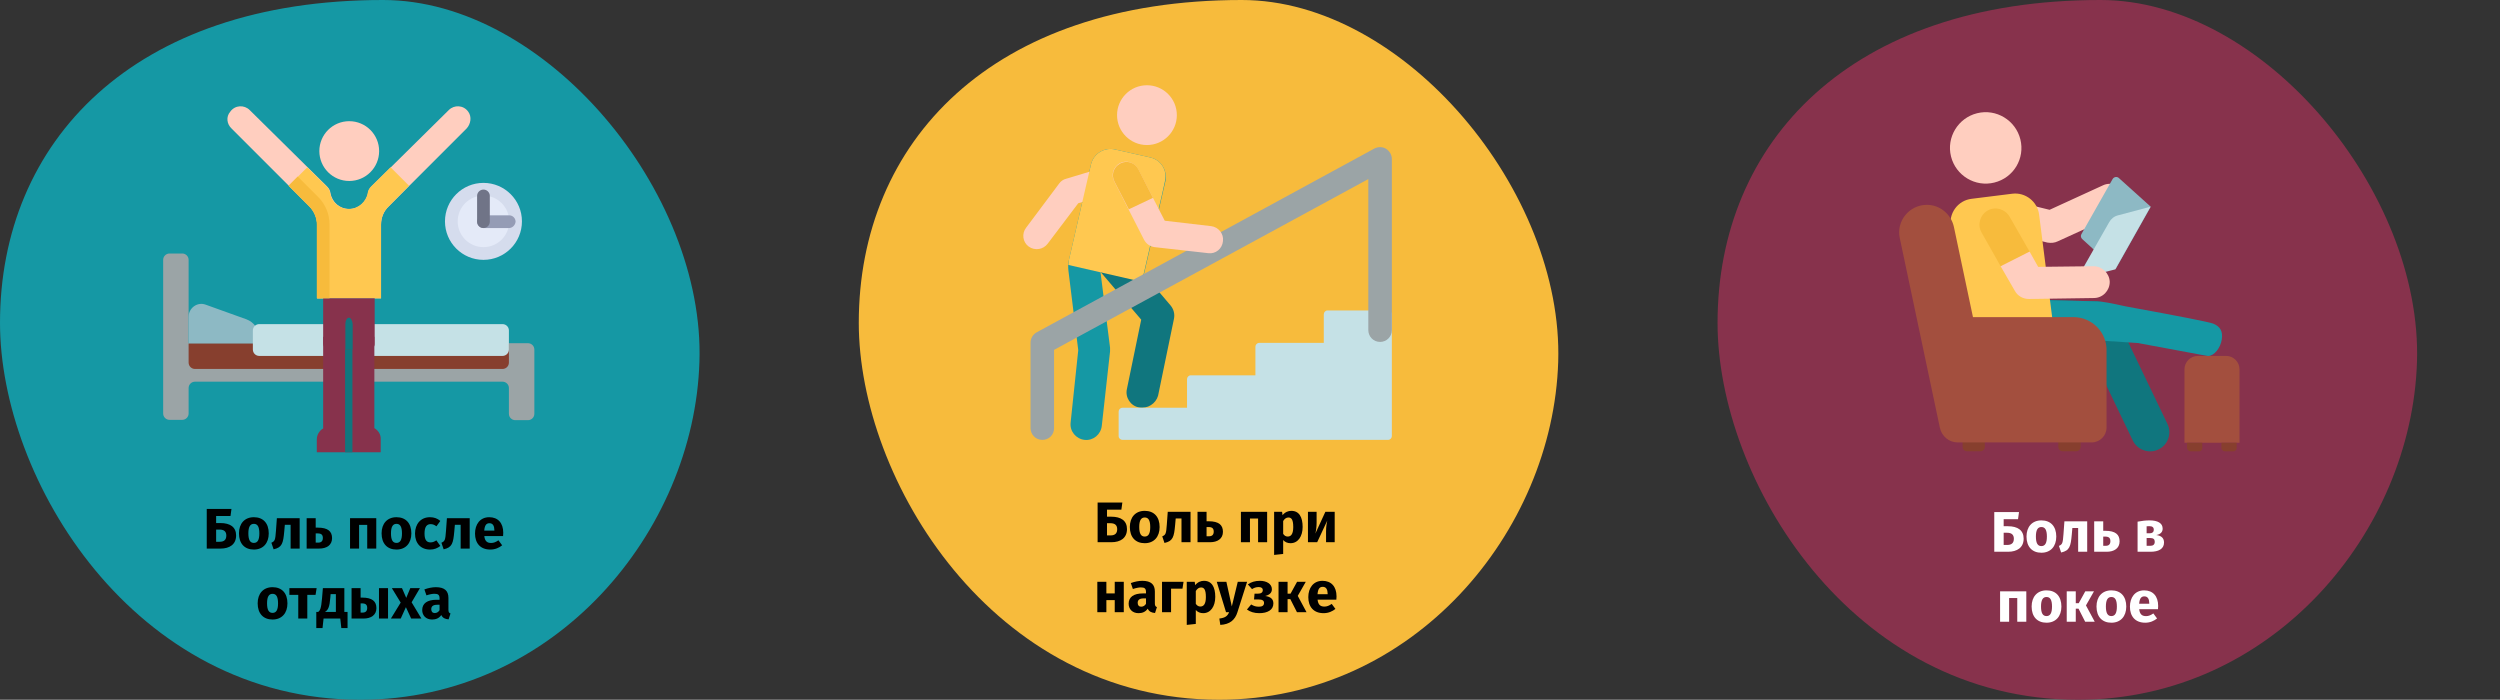 <?xml version="1.0" encoding="UTF-8"?>
<svg xmlns="http://www.w3.org/2000/svg" xmlns:xlink="http://www.w3.org/1999/xlink" width="786px" height="220px" viewBox="0 0 786 220" version="1.1">
  <rect x="0" y="0" width="786" height="220" fill="#333333" stroke="none"/>
  <title>kniearthrose-definition-ru</title>
  <g id="Page-1" stroke="none" stroke-width="1" fill="none" fill-rule="evenodd">
    <g id="vorlage" transform="translate(-123, -2191)">
      <g id="kniearthrose-definition-ru" transform="translate(123, 2191)">
        <polygon id="Path" points="1.13686838e-13 0 786 0 786 220 1.13686838e-13 220"></polygon>
        <path d="M10.376,0 L775.624,0 C781.331,0 786,5.4 786,12 L786,208 C786,214.6 781.331,220 775.624,220 L10.376,220 C4.669,220 1.13686838e-13,214.6 1.13686838e-13,208 L1.13686838e-13,12 C1.13686838e-13,5.4 4.669,0 10.376,0 Z" id="Path"></path>
        <path d="M113.3,220 C174.5,220 218.2,167.2 219.9,113.8 C221.7,60.4 171.7,0 120.4,0 C41.7,0 1.13686838e-13,44.7 1.13686838e-13,101.5 C1.13686838e-13,150.8 42,220 113.3,220 Z" id="Path" fill="#1598A4" fill-rule="nonzero"></path>
        <g id="Group" transform="translate(51.3, 33.416)" fill-rule="nonzero">
          <path d="M8,74.484 L8,48.284 C8,47.184 7.1,46.284 6,46.284 L2,46.284 C0.9,46.284 0,47.184 0,48.284 L0,96.584 C0,97.684 0.9,98.584 2,98.584 L6,98.584 C7.1,98.584 8,97.684 8,96.584 L8,88.584 C8,87.484 8.9,86.584 10,86.584 L106.7,86.584 C107.8,86.584 108.7,87.484 108.7,88.584 L108.7,96.684 C108.7,97.784 109.6,98.684 110.7,98.684 L114.7,98.684 C115.8,98.684 116.7,97.784 116.7,96.684 L116.7,76.484 C116.7,75.384 115.8,74.484 114.7,74.484 L8,74.484 Z" id="Path" fill="#9BA4A6"></path>
          <path d="M106.7,82.584 L10,82.584 C8.9,82.584 8,81.684 8,80.584 L8,74.584 L108.7,74.584 L108.7,80.584 C108.7,81.684 107.8,82.584 106.7,82.584 Z" id="Path" fill="#873F2E"></path>
          <path d="M8,74.484 L30.2,74.484 L30.2,72.684 C30.2,70.184 28.6,67.884 26.2,66.984 L13.4,62.384 C10.8,61.384 8,63.384 8,66.184 L8,74.484 Z" id="Path" fill="#8DB9C4"></path>
          <path d="M106.7,78.484 L30.2,78.484 C29.1,78.484 28.2,77.584 28.2,76.484 L28.2,70.484 C28.2,69.384 29.1,68.484 30.2,68.484 L106.7,68.484 C107.8,68.484 108.7,69.384 108.7,70.484 L108.7,76.484 C108.7,77.584 107.8,78.484 106.7,78.484 Z" id="Path" fill="#C5E1E6"></path>
          <path d="M66.4,101.184 L66.4,72.484 L50.3,72.484 L50.3,101.284 C49.1,101.984 48.3,103.284 48.3,104.784 L48.3,108.784 L68.4,108.784 L68.4,104.784 C68.5,103.184 67.6,101.884 66.4,101.184 L66.4,101.184 Z" id="Path" fill="#87324C"></path>
          <polygon id="Path" fill="#10767E" points="57.2 72.484 59.5 72.484 59.5 108.784 57.2 108.784"></polygon>
          <path d="M95.9,1.684 C94.4,-0.416 91.5,-0.516 89.8,1.184 L65.5,25.184 C64.9,25.784 64.5,26.484 64.4,27.284 C63.9,30.084 61.4,32.284 58.5,32.284 C55.5,32.284 53.1,30.184 52.6,27.284 C52.5,26.484 52.1,25.784 51.5,25.184 L27.2,1.184 C25.5,-0.516 22.6,-0.416 21.1,1.684 C19.7,3.284 20,5.584 21.5,6.984 L46,31.484 C47.5,32.984 48.4,35.084 48.4,37.184 L48.4,60.384 L68.5,60.384 L68.5,37.184 C68.5,35.084 69.3,32.984 70.9,31.484 L95.4,6.984 C96.7,5.584 97.1,3.284 95.9,1.684 L95.9,1.684 Z" id="Path" fill="#FFCEBF"></path>
          <path d="M77.3,24.984 L71.5,19.184 L65.4,25.184 C64.8,25.784 64.4,26.484 64.3,27.284 C63.8,30.084 61.3,32.284 58.4,32.284 C55.4,32.284 53,30.184 52.5,27.284 C52.4,26.484 52,25.784 51.4,25.184 L45.3,19.184 L39.5,24.984 L46,31.484 C47.5,32.984 48.4,35.084 48.4,37.184 L48.4,60.384 L68.5,60.384 L68.5,37.184 C68.5,35.084 69.3,32.984 70.9,31.484 L77.3,24.984 Z" id="Path" fill="#FFC850"></path>
          <path d="M64.9,76.484 L51.9,76.484 C51,76.484 50.3,75.584 50.3,74.484 L50.3,60.384 L66.5,60.384 L66.5,74.484 C66.6,75.584 65.8,76.484 64.9,76.484 Z" id="Path" fill="#87324C"></path>
          <path d="M58.38,66.464 C57.78,66.464 57.28,67.364 57.28,68.464 L57.28,76.564 L59.58,76.564 L59.58,68.464 C59.48,67.364 58.98,66.464 58.38,66.464 Z" id="Path" fill="#10767E"></path>
          <circle id="Oval" fill="#FFCEBF" cx="58.5" cy="14.084" r="9.4"></circle>
          <circle id="Oval" fill="#D5DCED" cx="100.7" cy="36.184" r="12.1"></circle>
          <circle id="Oval" fill="#E4EAF8" cx="100.7" cy="36.184" r="8.1"></circle>
          <path d="M108.7,38.284 L100.7,38.284 C99.6,38.284 98.7,37.384 98.7,36.284 C98.7,35.184 99.6,34.284 100.7,34.284 L108.8,34.284 C109.9,34.284 110.8,35.184 110.8,36.284 C110.7,37.384 109.8,38.284 108.7,38.284 Z" id="Path" fill="#959CB5"></path>
          <path d="M100.7,38.284 C99.6,38.284 98.7,37.384 98.7,36.284 L98.7,28.184 C98.7,27.084 99.6,26.184 100.7,26.184 C101.8,26.184 102.7,27.084 102.7,28.184 L102.7,36.284 C102.7,37.384 101.8,38.284 100.7,38.284 Z" id="Path" fill="#707487"></path>
          <path d="M52.3,60.384 L52.3,37.084 C52.3,33.884 51,30.784 48.8,28.584 L42.3,22.084 L39.4,24.984 L45.9,31.484 C47.4,32.984 48.3,35.084 48.3,37.184 L48.3,60.384 L52.3,60.384 Z" id="Path" fill="#F7BB3C"></path>
        </g>
        <path d="M383.3,220 C444.5,220 488.2,167.2 489.9,113.8 C491.6,60.4 441.7,0 390.4,0 C311.7,0 270,44.7 270,101.5 C270,150.8 312,220 383.3,220 L383.3,220 Z" id="Path" fill="#F7BB3C" fill-rule="nonzero"></path>
        <g id="Group" transform="translate(321.728, 26.8)" fill-rule="nonzero">
          <path d="M39.872,22.7 L28.872,20.2 C25.472,19.4 22.072,21.5 21.272,24.9 L14.372,54.8 C14.072,55.9 14.072,57.1 14.172,58.2 L17.272,83.3 L14.872,106.1 C14.572,108.8 16.572,111.2 19.272,111.5 C21.972,111.8 24.372,109.8 24.672,107.1 L27.272,83.7 C27.272,83.3 27.272,82.9 27.272,82.5 L24.272,58.8 L37.372,61.8 L44.672,30.2 C45.372,26.8 43.272,23.4 39.872,22.7 Z" id="Path" fill="#1598A4"></path>
          <path d="M1.672,50.7 C-0.228,49.3 -0.528,46.6 0.872,44.8 L11.272,30.9 C11.772,30.2 12.572,29.6 13.472,29.4 L31.072,24.1 C33.272,23.4 35.672,24.7 36.372,26.9 C37.072,29.1 35.772,31.5 33.572,32.2 L17.272,37.1 L7.672,49.8 C6.272,51.7 3.572,52.1 1.672,50.7 L1.672,50.7 Z" id="Path" fill="#FFCEBF"></path>
          <path d="M36.372,101.3 C33.672,100.8 31.972,98.1 32.572,95.5 L37.072,73.7 L22.072,56.1 C20.272,54 20.572,50.9 22.672,49.1 C24.772,47.3 27.872,47.6 29.672,49.7 L46.272,69.2 C47.272,70.4 47.672,71.9 47.372,73.4 L42.372,97.6 C41.672,100.1 39.072,101.8 36.372,101.3 L36.372,101.3 Z" id="Path" fill="#10767E"></path>
          <path d="M39.872,22.7 C36.172,21.9 32.572,21 28.872,20.2 C25.472,19.4 22.072,21.5 21.272,24.9 C20.072,30 16.272,46.7 14.372,54.8 C14.272,55.4 14.172,55.9 14.172,56.5 C16.372,57 34.972,61.3 37.272,61.8 C44.772,29.4 44.572,30.1 44.572,29.9 C45.272,26.6 43.172,23.4 39.872,22.7 L39.872,22.7 Z" id="Path" fill="#FFC850"></path>
          <circle id="Oval" fill="#FFCEBF" cx="38.872" cy="9.4" r="9.4"></circle>
          <path d="M95.672,70.8 C94.972,70.8 94.472,71.4 94.472,72 L94.472,81 L74.172,81 C73.472,81 72.972,81.6 72.972,82.2 L72.972,91.2 L52.672,91.2 C51.972,91.2 51.472,91.8 51.472,92.4 L51.472,101.4 L31.172,101.4 C30.472,101.4 29.972,102 29.972,102.6 L29.972,110.3 C29.972,111 30.572,111.5 31.172,111.5 L114.672,111.5 C115.372,111.5 115.872,110.9 115.872,110.3 L115.872,72 C115.872,71.3 115.272,70.8 114.672,70.8 L95.672,70.8 Z" id="Path" fill="#C5E1E6"></path>
          <path d="M5.972,111.5 C3.872,111.5 2.272,109.8 2.272,107.8 L2.272,81 C2.272,79.6 2.972,78.4 4.172,77.7 L110.372,19.9 C111.572,19.3 112.972,19.3 114.072,20 C115.172,20.7 115.872,21.9 115.872,23.2 L115.872,77 C115.872,79.1 114.172,80.7 112.172,80.7 C110.072,80.7 108.472,79 108.472,77 L108.472,29.5 L9.672,83.2 L9.672,107.8 C9.672,109.9 8.072,111.5 5.972,111.5 Z" id="Path" fill="#9BA4A6"></path>
          <path d="M58.172,52.8 L41.272,50.9 C39.872,50.7 38.672,49.9 37.972,48.6 L28.572,30.2 C27.472,28.1 28.372,25.6 30.372,24.5 C32.472,23.4 34.972,24.3 36.072,26.3 L44.472,42.6 L59.072,44.3 C61.372,44.6 63.072,46.7 62.772,49 C62.572,51.4 60.472,53.1 58.172,52.8 L58.172,52.8 Z" id="Path" fill="#FFCEBF"></path>
          <path d="M40.772,35.4 L36.172,26.4 C35.072,24.3 32.572,23.5 30.472,24.6 C28.372,25.7 27.572,28.2 28.672,30.3 L33.172,39 L40.772,35.4 Z" id="Path" fill="#F7BB3C"></path>
        </g>
        <path d="M653.3,220 C714.5,220 758.2,167.2 759.9,113.8 C761.6,60.4 711.7,0 660.4,0 C581.7,0 540,44.7 540,101.5 C540,150.8 582,220 653.3,220 L653.3,220 Z" id="Path" fill="#87324C" fill-rule="nonzero"></path>
        <g id="Group" transform="translate(617.036, 136.476)" fill="#873F2E" fill-rule="nonzero">
          <path d="M5.6,0 L1.4,0 C0.6,0 -4.4408921e-16,0.6 -4.4408921e-16,1.4 L-4.4408921e-16,4 C-4.4408921e-16,4.8 0.6,5.4 1.4,5.4 L5.6,5.4 C6.4,5.4 7,4.8 7,4 L7,1.4 C7,0.6 6.4,0 5.6,0 Z" id="Path"></path>
          <path d="M35.7,0 L31.5,0 C30.7,0 30.1,0.6 30.1,1.4 L30.1,4 C30.1,4.8 30.7,5.4 31.5,5.4 L35.7,5.4 C36.5,5.4 37.1,4.8 37.1,4 L37.1,1.4 C37.1,0.6 36.5,0 35.7,0 Z" id="Path"></path>
        </g>
        <g id="Group" transform="translate(597.094, 35.266)" fill-rule="nonzero">
          <g transform="translate(23.627, 58.677)" id="Path">
            <path d="M49.803,44.503 L34.603,12.803 L5.903,12.103 C2.503,12.003 -0.097,9.203 0.003,5.903 C0.103,2.503 2.903,-0.097 6.203,0.003 L38.603,0.803 C40.903,0.903 42.903,2.203 43.903,4.303 L60.703,39.303 C62.203,42.303 60.903,46.003 57.803,47.403 C54.903,48.803 51.203,47.503 49.803,44.503 Z" fill="#10767E"></path>
            <path d="M51.403,13.903 L34.603,12.803 L5.903,12.103 C2.503,12.003 -0.097,9.203 0.003,5.903 C0.103,2.503 2.903,-0.097 6.203,0.003 L38.603,0.803 C40.103,0.803 43.203,1.403 47.703,2.403 C64.703,5.503 73.803,7.303 75.103,7.803 C77.303,8.703 78.203,10.203 77.803,12.803 C77.403,15.403 75.503,17.903 73.503,18.003 L51.403,13.903 Z" fill="#1598A4"></path>
          </g>
          <path d="M46.592,40.996 L28.992,36.596 C26.292,35.996 24.592,33.196 25.292,30.496 C25.992,27.796 28.692,26.096 31.392,26.796 L47.292,30.696 L64.092,22.996 C66.592,21.796 69.692,22.996 70.792,25.496 C71.992,27.996 70.792,31.096 68.292,32.196 L49.892,40.596 C48.892,41.096 47.792,41.196 46.592,40.996 L46.592,40.996 Z" id="Path" fill="#FFCEBF"></path>
          <path d="M69.106,20.734 C68.506,20.134 67.506,20.334 67.106,21.034 L57.306,38.334 C57.006,38.834 57.106,39.534 57.606,39.934 L68.006,49.434 L79.106,29.734 L69.106,20.734 Z" id="Path" fill="#8DB9C4"></path>
          <path d="M68.806,32.434 C67.606,32.734 66.606,33.534 66.006,34.634 L57.406,49.734 C56.806,50.834 57.806,52.034 58.906,51.734 L67.906,49.434 L79.006,29.734 L68.806,32.434 Z" id="Path" fill="#C5E1E6"></path>
          <path d="M44.006,32.234 C43.506,28.134 39.706,25.134 35.606,25.634 L22.806,27.234 C18.406,27.734 15.406,31.934 16.306,36.234 L23.906,72.934 C24.306,74.834 25.506,76.434 27.206,77.334 C28.906,78.234 30.906,78.334 32.706,77.534 L48.906,70.734 L44.006,32.234 Z" id="Path" fill="#FFC850"></path>
          <path d="M38.106,8.534 C36.606,2.534 30.506,-1.166 24.506,0.334 C18.506,1.834 14.806,7.934 16.306,13.934 C17.806,19.934 23.906,23.634 29.906,22.134 C36.006,20.634 39.606,14.534 38.106,8.534 Z" id="Path" fill="#FFCEBF"></path>
          <path d="M61.106,48.434 C61.006,48.434 61.006,48.434 61.106,48.434 L43.706,48.634 L41.006,43.834 L36.406,44.534 L31.906,48.434 L36.406,56.234 C37.306,57.834 39.006,58.734 40.806,58.734 L40.906,58.734 L61.206,58.434 C64.006,58.434 66.206,56.134 66.206,53.334 C66.106,50.634 63.806,48.434 61.106,48.434 L61.106,48.434 Z" id="Path" fill="#FFCEBF"></path>
          <path d="M54.806,64.434 L23.206,64.434 L17.206,36.034 C16.306,32.034 12.806,29.134 8.706,29.134 C3.206,29.134 -0.994,34.234 0.206,39.634 L12.806,99.234 C13.406,101.934 15.706,103.834 18.406,103.834 L18.606,103.834 L60.506,103.834 C63.106,103.834 65.206,101.734 65.206,99.134 L65.206,75.134 C65.406,69.234 60.606,64.434 54.806,64.434 Z" id="Path" fill="#A34F3E"></path>
          <path d="M93.906,76.634 L102.806,76.634 C105.106,76.634 107.006,78.534 107.006,80.834 L107.006,103.934 L89.706,103.934 L89.706,80.834 C89.706,78.534 91.606,76.634 93.906,76.634 Z" id="Path" fill="#A34F3E"></path>
          <path d="M91.606,106.634 L94.306,106.634 C94.906,106.634 95.306,106.134 95.306,105.634 L95.306,103.934 L90.506,103.934 L90.506,105.634 C90.606,106.134 91.006,106.634 91.606,106.634 Z" id="Path" fill="#873F2E"></path>
          <path d="M102.406,106.634 L105.106,106.634 C105.706,106.634 106.106,106.134 106.106,105.634 L106.106,103.934 L101.306,103.934 L101.306,105.634 C101.406,106.134 101.806,106.634 102.406,106.634 Z" id="Path" fill="#873F2E"></path>
          <path d="M31.906,48.434 L41.006,43.834 L34.706,32.834 C33.306,30.434 30.206,29.534 27.806,30.934 C25.406,32.334 24.506,35.434 25.906,37.834 L31.906,48.434 Z" id="Path" fill="#F7BB3C"></path>
        </g>
        <g id="Боль-после-отдыха" transform="translate(65, 160)" fill="#000000" fill-rule="nonzero">
          <path d="M4.284,4.446 L2.952,4.446 L2.952,2.232 L7.47,2.232 L7.776,0 L0,0 L0,12.474 L4.338,12.474 C7.182,12.474 9.234,11.16 9.234,8.352 C9.234,5.742 7.398,4.446 4.284,4.446 Z M4.086,10.332 L2.952,10.332 L2.952,6.498 L4.032,6.498 C5.472,6.498 6.156,7.146 6.156,8.388 C6.156,9.738 5.4,10.332 4.086,10.332 Z" id="Shape"></path>
          <path d="M14.814,2.61 C11.898,2.61 10.134,4.626 10.134,7.686 C10.134,10.908 11.916,12.78 14.814,12.78 C17.73,12.78 19.494,10.764 19.494,7.704 C19.494,4.482 17.73,2.61 14.814,2.61 Z M14.814,4.698 C15.966,4.698 16.542,5.58 16.542,7.704 C16.542,9.774 15.966,10.692 14.814,10.692 C13.662,10.692 13.086,9.81 13.086,7.686 C13.086,5.616 13.662,4.698 14.814,4.698 Z" id="Shape"></path>
          <path d="M22.05,2.916 L21.762,6.894 C21.546,9.846 21.42,10.134 20.322,10.638 L21.024,12.708 C23.706,12.096 24.03,10.818 24.372,7.038 L24.552,5.004 L26.37,5.004 L26.37,12.474 L29.214,12.474 L29.214,2.916 L22.05,2.916 Z" id="Path"></path>
          <path d="M34.92,5.886 L34.254,5.886 L34.254,2.916 L31.41,2.916 L31.41,12.474 L35.352,12.474 C37.674,12.474 39.402,11.394 39.402,9.198 C39.402,7.056 38.088,5.886 34.92,5.886 Z M35.046,10.602 L34.254,10.602 L34.254,7.704 L34.884,7.704 C36.09,7.704 36.504,8.208 36.504,9.144 C36.504,10.134 35.982,10.602 35.046,10.602 Z" id="Shape"></path>
          <polygon id="Path" points="50.454 12.474 53.298 12.474 53.298 2.916 45.054 2.916 45.054 12.474 47.898 12.474 47.898 5.022 50.454 5.022"></polygon>
          <path d="M59.652,2.61 C56.736,2.61 54.972,4.626 54.972,7.686 C54.972,10.908 56.754,12.78 59.652,12.78 C62.568,12.78 64.332,10.764 64.332,7.704 C64.332,4.482 62.568,2.61 59.652,2.61 Z M59.652,4.698 C60.804,4.698 61.38,5.58 61.38,7.704 C61.38,9.774 60.804,10.692 59.652,10.692 C58.5,10.692 57.924,9.81 57.924,7.686 C57.924,5.616 58.5,4.698 59.652,4.698 Z" id="Shape"></path>
          <path d="M70.164,2.61 C67.302,2.61 65.484,4.734 65.484,7.776 C65.484,10.8 67.284,12.78 70.218,12.78 C71.532,12.78 72.558,12.348 73.44,11.646 L72.198,9.882 C71.514,10.314 71.046,10.53 70.362,10.53 C69.228,10.53 68.472,9.882 68.472,7.758 C68.472,5.616 69.174,4.788 70.398,4.788 C71.046,4.788 71.604,5.004 72.216,5.472 L73.44,3.78 C72.522,3.006 71.496,2.61 70.164,2.61 Z" id="Path"></path>
          <path d="M75.51,2.916 L75.222,6.894 C75.006,9.846 74.88,10.134 73.782,10.638 L74.484,12.708 C77.166,12.096 77.49,10.818 77.832,7.038 L78.012,5.004 L79.83,5.004 L79.83,12.474 L82.674,12.474 L82.674,2.916 L75.51,2.916 Z" id="Path"></path>
          <path d="M93.222,7.506 C93.222,4.41 91.548,2.61 88.812,2.61 C85.914,2.61 84.348,4.878 84.348,7.74 C84.348,10.728 85.968,12.78 89.154,12.78 C90.702,12.78 91.926,12.204 92.88,11.448 L91.71,9.864 C90.882,10.44 90.198,10.71 89.424,10.71 C88.254,10.71 87.444,10.242 87.264,8.532 L93.168,8.532 C93.204,8.244 93.222,7.812 93.222,7.506 Z M90.432,6.822 L87.246,6.822 C87.39,5.094 87.93,4.5 88.884,4.5 C90.018,4.5 90.414,5.4 90.432,6.696 L90.432,6.822 Z" id="Shape"></path>
          <path d="M20.691,24.61 C17.775,24.61 16.011,26.626 16.011,29.686 C16.011,32.908 17.793,34.78 20.691,34.78 C23.607,34.78 25.371,32.764 25.371,29.704 C25.371,26.482 23.607,24.61 20.691,24.61 Z M20.691,26.698 C21.843,26.698 22.419,27.58 22.419,29.704 C22.419,31.774 21.843,32.692 20.691,32.692 C19.539,32.692 18.963,31.81 18.963,29.686 C18.963,27.616 19.539,26.698 20.691,26.698 Z" id="Shape"></path>
          <polygon id="Path" points="34.551 24.916 25.983 24.916 25.983 27.022 28.773 27.022 28.773 34.474 31.617 34.474 31.617 27.022 34.209 27.022"></polygon>
          <path d="M43.263,32.386 L43.263,24.916 L36.513,24.916 L36.243,28.156 C35.973,31.432 35.595,31.972 35.037,32.386 L34.443,32.386 L34.443,37.462 L36.405,37.462 L36.729,34.474 L41.985,34.474 L42.309,37.462 L44.271,37.462 L44.271,32.386 L43.263,32.386 Z M40.599,32.386 L37.161,32.386 C38.205,31.792 38.619,30.766 38.853,27.904 L38.943,26.788 L40.599,26.788 L40.599,32.386 Z" id="Shape"></path>
          <path d="M48.861,27.886 L48.375,27.886 L48.375,24.916 L45.531,24.916 L45.531,34.474 L49.293,34.474 C51.615,34.474 53.343,33.394 53.343,31.198 C53.343,29.056 52.029,27.886 48.861,27.886 Z M54.153,24.916 L54.153,34.474 L56.997,34.474 L56.997,24.916 L54.153,24.916 Z M48.987,32.602 L48.375,32.602 L48.375,29.704 L48.825,29.704 C50.031,29.704 50.445,30.208 50.445,31.144 C50.445,32.134 49.923,32.602 48.987,32.602 Z" id="Shape"></path>
          <polygon id="Path" points="64.413 29.362 67.023 24.916 63.999 24.916 62.721 27.976 61.389 24.916 58.203 24.916 60.975 29.452 57.897 34.474 60.993 34.474 62.613 30.892 64.269 34.474 67.491 34.474"></polygon>
          <path d="M75.987,31.702 L75.987,27.994 C75.987,25.78 74.799,24.61 72.027,24.61 C70.947,24.61 69.633,24.862 68.427,25.312 L69.075,27.184 C70.029,26.86 70.965,26.68 71.577,26.68 C72.747,26.68 73.197,27.022 73.197,28.156 L73.197,28.57 L72.225,28.57 C69.345,28.57 67.743,29.704 67.743,31.792 C67.743,33.538 68.949,34.78 70.857,34.78 C71.991,34.78 73.053,34.402 73.737,33.358 C74.187,34.294 74.925,34.636 76.041,34.726 L76.635,32.872 C76.185,32.71 75.987,32.44 75.987,31.702 Z M71.685,32.746 C70.983,32.746 70.587,32.296 70.587,31.54 C70.587,30.586 71.199,30.136 72.495,30.136 L73.197,30.136 L73.197,31.846 C72.855,32.404 72.333,32.746 71.685,32.746 Z" id="Shape"></path>
        </g>
        <g id="Боль-при-нагрузке" transform="translate(345, 158)" fill="#000000" fill-rule="nonzero">
          <path d="M4.374,4.446 L3.042,4.446 L3.042,2.232 L7.56,2.232 L7.866,0 L0.09,0 L0.09,12.474 L4.428,12.474 C7.272,12.474 9.324,11.16 9.324,8.352 C9.324,5.742 7.488,4.446 4.374,4.446 Z M4.176,10.332 L3.042,10.332 L3.042,6.498 L4.122,6.498 C5.562,6.498 6.246,7.146 6.246,8.388 C6.246,9.738 5.49,10.332 4.176,10.332 Z" id="Shape"></path>
          <path d="M14.904,2.61 C11.988,2.61 10.224,4.626 10.224,7.686 C10.224,10.908 12.006,12.78 14.904,12.78 C17.82,12.78 19.584,10.764 19.584,7.704 C19.584,4.482 17.82,2.61 14.904,2.61 Z M14.904,4.698 C16.056,4.698 16.632,5.58 16.632,7.704 C16.632,9.774 16.056,10.692 14.904,10.692 C13.752,10.692 13.176,9.81 13.176,7.686 C13.176,5.616 13.752,4.698 14.904,4.698 Z" id="Shape"></path>
          <path d="M22.14,2.916 L21.852,6.894 C21.636,9.846 21.51,10.134 20.412,10.638 L21.114,12.708 C23.796,12.096 24.12,10.818 24.462,7.038 L24.642,5.004 L26.46,5.004 L26.46,12.474 L29.304,12.474 L29.304,2.916 L22.14,2.916 Z" id="Path"></path>
          <path d="M35.01,5.886 L34.344,5.886 L34.344,2.916 L31.5,2.916 L31.5,12.474 L35.442,12.474 C37.764,12.474 39.492,11.394 39.492,9.198 C39.492,7.056 38.178,5.886 35.01,5.886 Z M35.136,10.602 L34.344,10.602 L34.344,7.704 L34.974,7.704 C36.18,7.704 36.594,8.208 36.594,9.144 C36.594,10.134 36.072,10.602 35.136,10.602 Z" id="Shape"></path>
          <polygon id="Path" points="50.544 12.474 53.388 12.474 53.388 2.916 45.144 2.916 45.144 12.474 47.988 12.474 47.988 5.022 50.544 5.022"></polygon>
          <path d="M60.984,2.61 C60.03,2.61 59.022,2.988 58.23,3.978 L58.086,2.916 L55.584,2.916 L55.584,16.47 L58.428,16.164 L58.428,11.79 C59.022,12.456 59.814,12.78 60.75,12.78 C63.108,12.78 64.548,10.62 64.548,7.668 C64.548,4.572 63.45,2.61 60.984,2.61 Z M59.868,10.692 C59.274,10.692 58.824,10.422 58.428,9.846 L58.428,5.814 C58.842,5.112 59.418,4.698 60.066,4.698 C61.02,4.698 61.596,5.328 61.596,7.704 C61.596,9.846 60.93,10.692 59.868,10.692 Z" id="Shape"></path>
          <path d="M74.628,2.916 L71.694,2.916 L68.544,9.756 C68.742,9.054 68.94,7.74 68.94,6.372 L68.94,2.916 L66.222,2.916 L66.222,12.474 L69.12,12.474 L72.306,5.652 C72.126,6.354 71.91,7.596 71.91,9.072 L71.91,12.474 L74.628,12.474 L74.628,2.916 Z" id="Path"></path>
          <polygon id="Path" points="5.472 34.474 8.316 34.474 8.316 24.916 5.472 24.916 5.472 28.57 2.844 28.57 2.844 24.916 -5.68434189e-14 24.916 -5.68434189e-14 34.474 2.844 34.474 2.844 30.676 5.472 30.676"></polygon>
          <path d="M18.09,31.702 L18.09,27.994 C18.09,25.78 16.902,24.61 14.13,24.61 C13.05,24.61 11.736,24.862 10.53,25.312 L11.178,27.184 C12.132,26.86 13.068,26.68 13.68,26.68 C14.85,26.68 15.3,27.022 15.3,28.156 L15.3,28.57 L14.328,28.57 C11.448,28.57 9.846,29.704 9.846,31.792 C9.846,33.538 11.052,34.78 12.96,34.78 C14.094,34.78 15.156,34.402 15.84,33.358 C16.29,34.294 17.028,34.636 18.144,34.726 L18.738,32.872 C18.288,32.71 18.09,32.44 18.09,31.702 Z M13.788,32.746 C13.086,32.746 12.69,32.296 12.69,31.54 C12.69,30.586 13.302,30.136 14.598,30.136 L15.3,30.136 L15.3,31.846 C14.958,32.404 14.436,32.746 13.788,32.746 Z" id="Shape"></path>
          <polygon id="Path" points="23.184 34.474 23.184 27.076 26.766 27.076 27.108 24.916 20.34 24.916 20.34 34.474"></polygon>
          <path d="M33.516,24.61 C32.562,24.61 31.554,24.988 30.762,25.978 L30.618,24.916 L28.116,24.916 L28.116,38.47 L30.96,38.164 L30.96,33.79 C31.554,34.456 32.346,34.78 33.282,34.78 C35.64,34.78 37.08,32.62 37.08,29.668 C37.08,26.572 35.982,24.61 33.516,24.61 Z M32.4,32.692 C31.806,32.692 31.356,32.422 30.96,31.846 L30.96,27.814 C31.374,27.112 31.95,26.698 32.598,26.698 C33.552,26.698 34.128,27.328 34.128,29.704 C34.128,31.846 33.462,32.692 32.4,32.692 Z" id="Shape"></path>
          <path d="M47.088,24.916 L44.154,24.916 L42.282,32.656 L40.572,24.916 L37.548,24.916 L40.464,34.474 L41.436,34.474 C40.914,35.698 40.23,36.238 38.358,36.472 L38.664,38.47 C41.67,38.308 43.29,36.904 44.046,34.492 L47.088,24.916 Z" id="Path"></path>
          <path d="M51.138,24.61 C49.572,24.61 48.384,24.988 47.322,25.726 L48.636,27.22 C49.284,26.806 49.896,26.572 50.742,26.572 C51.48,26.572 52.02,26.86 52.02,27.544 C52.02,28.282 51.462,28.642 50.544,28.642 L49.428,28.642 L49.266,30.478 L50.76,30.478 C51.804,30.478 52.416,30.784 52.416,31.558 C52.416,32.404 51.804,32.746 50.832,32.746 C49.896,32.746 49.23,32.566 48.366,32.044 L47.034,33.628 C48.042,34.366 49.302,34.78 50.922,34.78 C53.496,34.78 55.35,33.772 55.35,31.72 C55.35,30.316 54.45,29.614 52.794,29.38 C54.18,29.02 54.882,28.336 54.882,27.256 C54.882,25.582 53.208,24.61 51.138,24.61 Z" id="Path"></path>
          <polygon id="Path" points="65.538 24.916 62.802 24.916 60.75 28.642 59.814 28.642 59.814 24.916 56.97 24.916 56.97 34.474 59.814 34.474 59.814 30.37 60.678 30.37 62.766 34.474 65.772 34.474 63.018 29.344"></polygon>
          <path d="M75.204,29.506 C75.204,26.41 73.53,24.61 70.794,24.61 C67.896,24.61 66.33,26.878 66.33,29.74 C66.33,32.728 67.95,34.78 71.136,34.78 C72.684,34.78 73.908,34.204 74.862,33.448 L73.692,31.864 C72.864,32.44 72.18,32.71 71.406,32.71 C70.236,32.71 69.426,32.242 69.246,30.532 L75.15,30.532 C75.186,30.244 75.204,29.812 75.204,29.506 Z M72.414,28.822 L69.228,28.822 C69.372,27.094 69.912,26.5 70.866,26.5 C72,26.5 72.396,27.4 72.414,28.696 L72.414,28.822 Z" id="Shape"></path>
        </g>
        <g id="Боль-в-покое" transform="translate(627, 161)" fill="#FFFFFF" fill-rule="nonzero">
          <path d="M4.284,4.446 L2.952,4.446 L2.952,2.232 L7.47,2.232 L7.776,0 L-1.13686838e-13,0 L-1.13686838e-13,12.474 L4.338,12.474 C7.182,12.474 9.234,11.16 9.234,8.352 C9.234,5.742 7.398,4.446 4.284,4.446 Z M4.086,10.332 L2.952,10.332 L2.952,6.498 L4.032,6.498 C5.472,6.498 6.156,7.146 6.156,8.388 C6.156,9.738 5.4,10.332 4.086,10.332 Z" id="Shape"></path>
          <path d="M14.814,2.61 C11.898,2.61 10.134,4.626 10.134,7.686 C10.134,10.908 11.916,12.78 14.814,12.78 C17.73,12.78 19.494,10.764 19.494,7.704 C19.494,4.482 17.73,2.61 14.814,2.61 Z M14.814,4.698 C15.966,4.698 16.542,5.58 16.542,7.704 C16.542,9.774 15.966,10.692 14.814,10.692 C13.662,10.692 13.086,9.81 13.086,7.686 C13.086,5.616 13.662,4.698 14.814,4.698 Z" id="Shape"></path>
          <path d="M22.05,2.916 L21.762,6.894 C21.546,9.846 21.42,10.134 20.322,10.638 L21.024,12.708 C23.706,12.096 24.03,10.818 24.372,7.038 L24.552,5.004 L26.37,5.004 L26.37,12.474 L29.214,12.474 L29.214,2.916 L22.05,2.916 Z" id="Path"></path>
          <path d="M34.92,5.886 L34.254,5.886 L34.254,2.916 L31.41,2.916 L31.41,12.474 L35.352,12.474 C37.674,12.474 39.402,11.394 39.402,9.198 C39.402,7.056 38.088,5.886 34.92,5.886 Z M35.046,10.602 L34.254,10.602 L34.254,7.704 L34.884,7.704 C36.09,7.704 36.504,8.208 36.504,9.144 C36.504,10.134 35.982,10.602 35.046,10.602 Z" id="Shape"></path>
          <path d="M50.922,7.218 C52.272,6.984 52.938,6.264 52.938,5.202 C52.938,3.456 51.354,2.61 48.834,2.61 C47.61,2.61 46.422,2.754 45.054,3.006 L45.054,12.474 L49.104,12.474 C51.606,12.474 53.37,11.61 53.37,9.576 C53.37,8.244 52.614,7.416 50.922,7.218 Z M48.78,4.428 C49.68,4.428 50.148,4.788 50.148,5.526 C50.148,6.318 49.644,6.66 48.906,6.66 L47.898,6.66 L47.898,4.464 C48.222,4.428 48.474,4.428 48.78,4.428 Z M49.014,10.602 L47.898,10.602 L47.898,8.154 L49.032,8.154 C50.04,8.154 50.454,8.55 50.454,9.324 C50.454,10.26 49.896,10.602 49.014,10.602 Z" id="Shape"></path>
          <polygon id="Path" points="7.227 34.474 10.071 34.474 10.071 24.916 1.827 24.916 1.827 34.474 4.671 34.474 4.671 27.022 7.227 27.022"></polygon>
          <path d="M16.425,24.61 C13.509,24.61 11.745,26.626 11.745,29.686 C11.745,32.908 13.527,34.78 16.425,34.78 C19.341,34.78 21.105,32.764 21.105,29.704 C21.105,26.482 19.341,24.61 16.425,24.61 Z M16.425,26.698 C17.577,26.698 18.153,27.58 18.153,29.704 C18.153,31.774 17.577,32.692 16.425,32.692 C15.273,32.692 14.697,31.81 14.697,29.686 C14.697,27.616 15.273,26.698 16.425,26.698 Z" id="Shape"></path>
          <polygon id="Path" points="31.347 24.916 28.611 24.916 26.559 28.642 25.623 28.642 25.623 24.916 22.779 24.916 22.779 34.474 25.623 34.474 25.623 30.37 26.487 30.37 28.575 34.474 31.581 34.474 28.827 29.344"></polygon>
          <path d="M36.819,24.61 C33.903,24.61 32.139,26.626 32.139,29.686 C32.139,32.908 33.921,34.78 36.819,34.78 C39.735,34.78 41.499,32.764 41.499,29.704 C41.499,26.482 39.735,24.61 36.819,24.61 Z M36.819,26.698 C37.971,26.698 38.547,27.58 38.547,29.704 C38.547,31.774 37.971,32.692 36.819,32.692 C35.667,32.692 35.091,31.81 35.091,29.686 C35.091,27.616 35.667,26.698 36.819,26.698 Z" id="Shape"></path>
          <path d="M51.525,29.506 C51.525,26.41 49.851,24.61 47.115,24.61 C44.217,24.61 42.651,26.878 42.651,29.74 C42.651,32.728 44.271,34.78 47.457,34.78 C49.005,34.78 50.229,34.204 51.183,33.448 L50.013,31.864 C49.185,32.44 48.501,32.71 47.727,32.71 C46.557,32.71 45.747,32.242 45.567,30.532 L51.471,30.532 C51.507,30.244 51.525,29.812 51.525,29.506 Z M48.735,28.822 L45.549,28.822 C45.693,27.094 46.233,26.5 47.187,26.5 C48.321,26.5 48.717,27.4 48.735,28.696 L48.735,28.822 Z" id="Shape"></path>
        </g>
      </g>
    </g>
  </g>
</svg>

